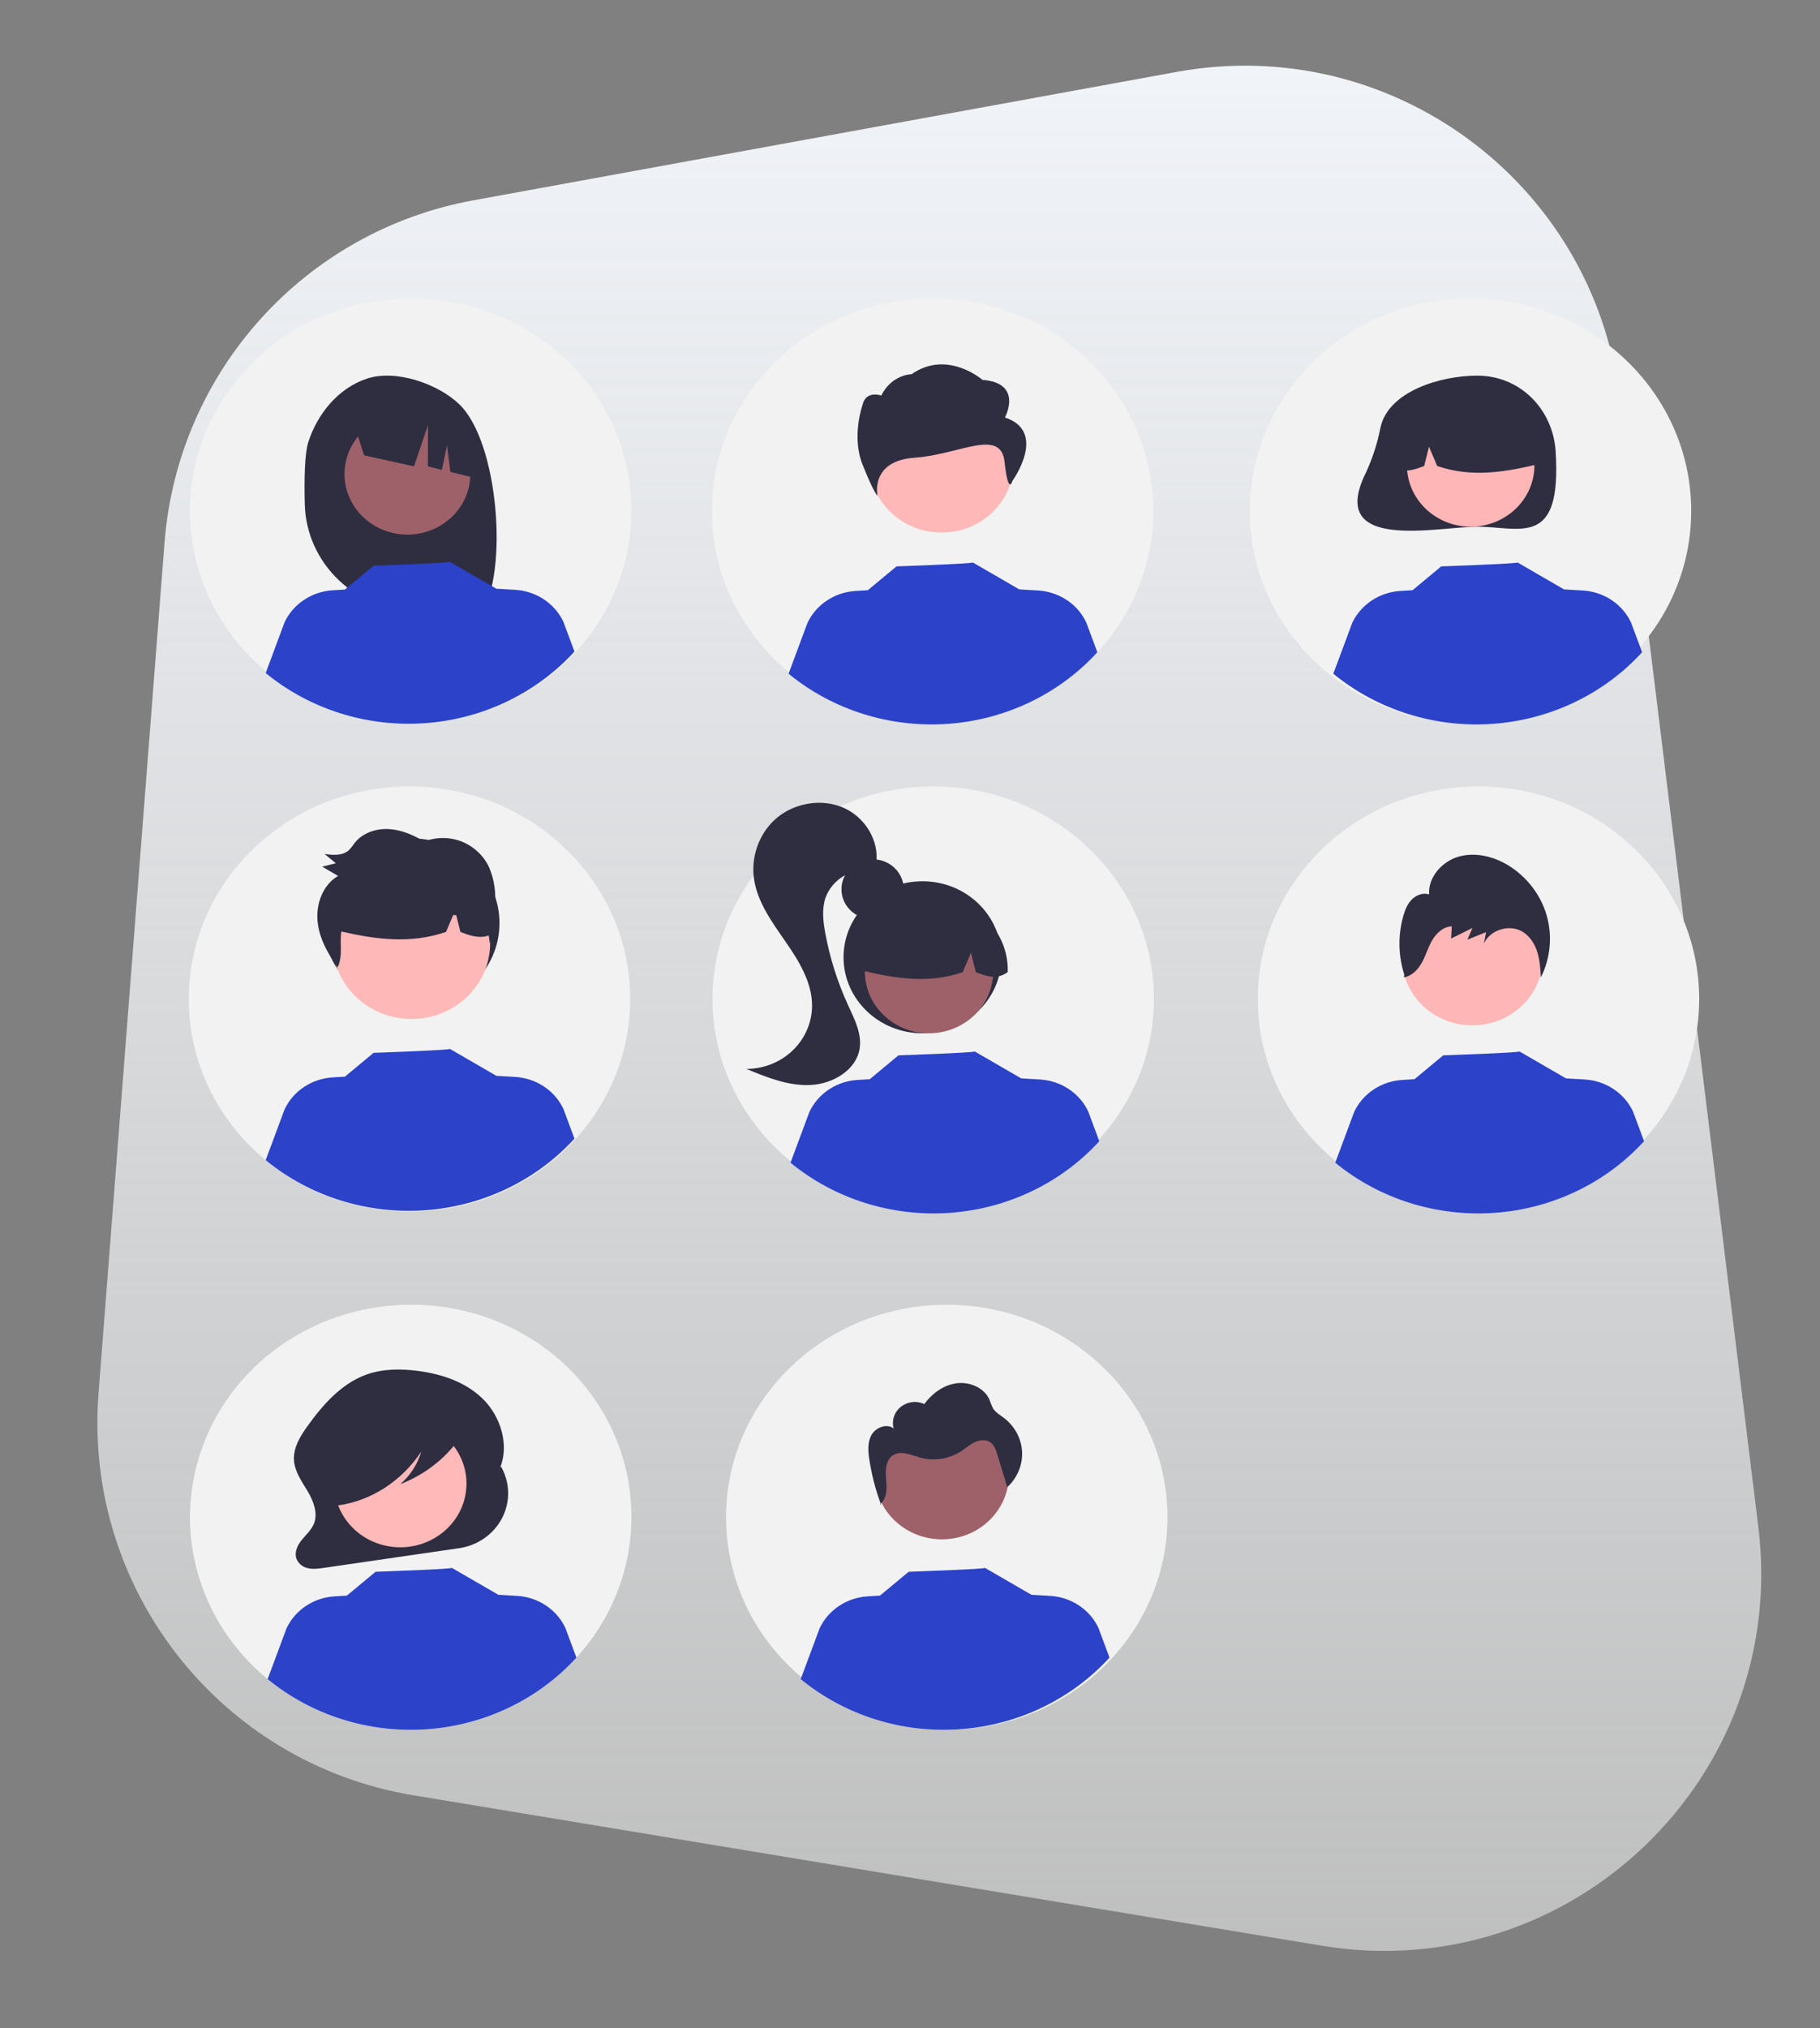 <?xml version="1.0" encoding="UTF-8"?> <svg xmlns="http://www.w3.org/2000/svg" width="482" height="537" viewBox="0 0 482 537" fill="none"><rect x="0" y="0" width="482" height="537" fill="#808080" stroke="none"/><path d="M43.573 143.686C47.086 98.42 80.652 61.2 125.316 53.048L311.663 19.032C368.241 8.705 421.848 48.113 428.872 105.195L465.672 404.295C473.827 470.573 415.971 526.07 350.089 515.164L109.463 475.331C58.283 466.858 22.081 420.657 26.094 368.937L43.573 143.686Z" fill="url(#paint0_linear_3190_692)"></path><g clip-path="url(#clip0_3190_692)"><path d="M108.45 320.775C140.731 320.775 166.9 295.582 166.9 264.504C166.9 233.427 140.731 208.233 108.45 208.233C76.169 208.233 50 233.427 50 264.504C50 295.582 76.169 320.775 108.45 320.775Z" fill="#F2F2F2"></path><path d="M108.972 266.851C121.845 266.851 132.28 256.804 132.28 244.412C132.28 232.019 121.845 221.973 108.972 221.973C96.099 221.973 85.664 232.019 85.664 244.412C85.664 256.804 96.099 266.851 108.972 266.851Z" fill="#2F2E41"></path><path d="M167.217 135.371C167.196 146.5 163.748 157.373 157.308 166.616C150.869 175.859 141.727 183.056 131.039 187.296C120.35 191.537 108.596 192.631 97.262 190.441C85.928 188.25 75.523 182.873 67.363 174.99C59.203 167.106 53.655 157.07 51.419 146.151C49.184 135.232 50.362 123.919 54.805 113.645C59.248 103.37 66.756 94.595 76.38 88.428C86.003 82.261 97.31 78.98 108.87 79C116.552 78.994 124.159 80.449 131.254 83.283C138.349 86.116 144.793 90.271 150.215 95.509C155.637 100.748 159.93 106.966 162.848 113.807C165.765 120.647 167.25 127.976 167.217 135.371Z" fill="#F2F2F2"></path><path d="M247.149 320.775C279.43 320.775 305.599 295.582 305.599 264.504C305.599 233.427 279.43 208.233 247.149 208.233C214.868 208.233 188.699 233.427 188.699 264.504C188.699 295.582 214.868 320.775 247.149 320.775Z" fill="#F2F2F2"></path><path d="M246.981 191.542C279.262 191.542 305.431 166.348 305.431 135.271C305.431 104.193 279.262 79 246.981 79C214.7 79 188.531 104.193 188.531 135.271C188.531 166.348 214.7 191.542 246.981 191.542Z" fill="#F2F2F2"></path><path d="M389.438 191.542C421.72 191.542 447.889 166.348 447.889 135.271C447.889 104.193 421.72 79 389.438 79C357.157 79 330.988 104.193 330.988 135.271C330.988 166.348 357.157 191.542 389.438 191.542Z" fill="#F2F2F2"></path><path d="M391.552 320.775C423.833 320.775 450.002 295.582 450.002 264.504C450.002 233.427 423.833 208.233 391.552 208.233C359.271 208.233 333.102 233.427 333.102 264.504C333.102 295.582 359.271 320.775 391.552 320.775Z" fill="#F2F2F2"></path><path d="M167.217 401.728C167.217 412.858 163.789 423.737 157.366 432.991C150.943 442.245 141.815 449.457 131.134 453.716C120.454 457.975 108.702 459.089 97.364 456.918C86.025 454.747 75.611 449.388 67.436 441.518C59.262 433.648 53.695 423.622 51.44 412.706C49.184 401.791 50.342 390.477 54.766 380.194C59.19 369.912 66.681 361.124 76.293 354.941C85.906 348.758 97.206 345.458 108.767 345.458C116.452 345.425 124.068 346.858 131.175 349.674C138.282 352.49 144.739 356.634 150.173 361.866C155.608 367.097 159.912 373.314 162.837 380.156C165.762 386.998 167.251 394.33 167.217 401.728Z" fill="#F2F2F2"></path><path d="M250.735 458C283.016 458 309.185 432.806 309.185 401.729C309.185 370.651 283.016 345.458 250.735 345.458C218.454 345.458 192.285 370.651 192.285 401.729C192.285 432.806 218.454 458 250.735 458Z" fill="#F2F2F2"></path><path d="M81.674 116.966C84.091 109.551 89.587 102.75 97.188 100.243C104.789 97.736 115.92 101.555 121.634 107.038C132.087 117.067 134.638 151.521 127.456 162.409C126.028 162.336 121.099 162.283 119.653 162.23L117.608 155.668V162.166C115.305 162.097 112.983 162.05 110.644 162.024C102.801 161.93 95.3 158.913 89.72 153.606C84.14 148.298 80.914 141.115 80.721 133.566C80.534 126.344 80.721 119.889 81.674 116.966Z" fill="#2F2E41"></path><path d="M107.9 141.542C117.1 141.542 124.558 134.362 124.558 125.506C124.558 116.649 117.1 109.469 107.9 109.469C98.7 109.469 91.242 116.649 91.242 125.506C91.242 134.362 98.7 141.542 107.9 141.542Z" fill="#9E616A"></path><path d="M93.523 111.422L112.703 102.176C116.625 103.877 120.002 106.557 122.484 109.938C124.967 113.319 126.465 117.278 126.823 121.404L127.301 126.917L119.269 124.949L118.389 117.9L117.026 124.399L113.319 123.491L113.354 112.547L109.645 123.483L96.407 120.555L93.523 111.422Z" fill="#2F2E41"></path><path d="M231.1 243.39C235.657 243.39 239.352 239.833 239.352 235.445C239.352 231.058 235.657 227.501 231.1 227.501C226.542 227.501 222.848 231.058 222.848 235.445C222.848 239.833 226.542 243.39 231.1 243.39Z" fill="#2F2E41"></path><path d="M244.304 273.579C255.85 273.579 265.209 264.568 265.209 253.453C265.209 242.338 255.85 233.327 244.304 233.327C232.758 233.327 223.398 242.338 223.398 253.453C223.398 264.568 232.758 273.579 244.304 273.579Z" fill="#2F2E41"></path><path d="M246.035 273.574C255.417 273.574 263.023 266.251 263.023 257.219C263.023 248.186 255.417 240.864 246.035 240.864C236.653 240.864 229.047 248.186 229.047 257.219C229.047 266.251 236.653 273.574 246.035 273.574Z" fill="#9E616A"></path><path d="M257.569 240.548C254.592 238.801 251.182 237.855 247.696 237.811C244.21 237.767 240.776 238.625 237.752 240.296C234.728 241.967 232.227 244.389 230.508 247.31C228.79 250.23 227.918 253.541 227.984 256.897C236.64 258.99 245.734 260.591 254.966 257.398L257.146 252.261L258.431 257.402C261.242 258.508 264.061 259.444 266.879 257.391C266.994 254.045 266.195 250.728 264.561 247.772C262.927 244.816 260.516 242.325 257.569 240.548Z" fill="#2F2E41"></path><path d="M223.417 213.879C217.711 211.36 210.551 212.542 205.8 216.492C201.048 220.441 198.789 226.87 199.707 232.848C200.642 238.948 204.494 244.2 208.044 249.331C211.594 254.462 215.063 260.085 215.059 266.25C215.056 270.691 213.224 274.949 209.964 278.091C206.705 281.233 202.284 283.003 197.672 283.012C203.085 285.255 208.736 287.543 214.623 287.277C220.511 287.011 226.682 283.367 227.642 277.769C228.334 273.735 226.278 269.802 224.564 266.061C221.771 259.966 219.753 253.569 218.552 247.009C217.979 243.877 217.606 240.586 218.667 237.575C219.511 235.343 221.078 233.432 223.136 232.123C225.194 230.815 227.635 230.177 230.098 230.305L232.043 228.62C232.909 222.634 229.124 216.398 223.417 213.879Z" fill="#2F2E41"></path><path d="M365.583 113.261C364.781 117.41 363.466 121.452 361.665 125.301C351.354 146.299 380.717 139.455 391.211 139.455C402.684 139.455 413.661 145.263 411.984 119.456C411.268 108.432 402.683 99.457 391.211 99.457C381.411 99.457 367.633 103.65 365.583 113.261Z" fill="#2F2E41"></path><path d="M389.49 139.45C398.813 139.45 406.371 132.174 406.371 123.199C406.371 114.223 398.813 106.947 389.49 106.947C380.167 106.947 372.609 114.223 372.609 123.199C372.609 132.174 380.167 139.45 389.49 139.45Z" fill="#FFB6B6"></path><path d="M378.028 106.632C380.986 104.896 384.374 103.957 387.838 103.913C391.302 103.869 394.715 104.722 397.72 106.382C400.724 108.042 403.21 110.449 404.918 113.351C406.625 116.253 407.492 119.544 407.426 122.878C398.824 124.957 389.788 126.549 380.615 123.376L378.449 118.272L377.171 123.379C374.378 124.479 371.577 125.409 368.776 123.369C368.662 120.044 369.456 116.748 371.08 113.811C372.703 110.874 375.099 108.398 378.028 106.632Z" fill="#2F2E41"></path><path d="M108.982 269.798C120.482 269.798 129.804 260.824 129.804 249.753C129.804 238.682 120.482 229.707 108.982 229.707C97.483 229.707 88.16 238.682 88.16 249.753C88.16 260.824 97.483 269.798 108.982 269.798Z" fill="#FFB8B8"></path><path d="M249.451 407.566C259.244 407.566 267.183 399.923 267.183 390.495C267.183 381.067 259.244 373.424 249.451 373.424C239.658 373.424 231.719 381.067 231.719 390.495C231.719 399.923 239.658 407.566 249.451 407.566Z" fill="#9E616A"></path><path d="M249.364 141.01C259.891 141.01 268.424 132.795 268.424 122.661C268.424 112.528 259.891 104.312 249.364 104.312C238.838 104.312 230.305 112.528 230.305 122.661C230.305 132.795 238.838 141.01 249.364 141.01Z" fill="#FFB8B8"></path><path d="M266.142 110.54C266.142 110.54 271.105 101.407 260.187 100.577C260.187 100.577 250.88 92.449 241.393 99.091C241.393 99.091 236.219 99.091 233.389 104.728C233.389 104.728 229.319 103.242 228.425 107.219C228.425 107.219 225.447 115.522 228.425 122.994C231.403 130.467 232.392 131.297 232.392 131.297C232.392 131.297 230.303 122.024 242.214 121.194C254.125 120.364 265.052 113.18 266.045 122.313C267.037 131.446 268.129 127.32 268.129 127.32C268.129 127.32 277.557 114.277 266.142 110.54Z" fill="#2F2E41"></path><path d="M389.935 271.475C400.24 271.475 408.593 263.433 408.593 253.513C408.593 243.593 400.24 235.551 389.935 235.551C379.631 235.551 371.277 243.593 371.277 253.513C371.277 263.433 379.631 271.475 389.935 271.475Z" fill="#FFB6B6"></path><path d="M132.671 388.265L132.382 388.767C134.956 382.659 132.615 375.133 128.023 370.528C123.431 365.922 117.047 363.817 110.761 362.982C106.095 362.362 101.251 362.38 96.814 364.025C90.388 366.408 85.479 371.925 81.38 377.663C79.506 380.288 77.662 383.28 77.849 386.561C78.022 389.606 79.9 392.189 81.437 394.772C82.974 397.355 84.258 400.56 83.155 403.379C82.497 405.059 81.108 406.269 79.98 407.643C78.853 409.017 77.925 410.875 78.47 412.599C78.712 413.259 79.127 413.847 79.676 414.306C80.224 414.765 80.887 415.079 81.599 415.217C82.962 415.523 84.376 415.323 85.756 415.123L121.587 409.911C124.022 409.557 126.331 408.641 128.319 407.242C130.307 405.843 131.913 404.001 133.002 401.875C134.091 399.749 134.629 397.401 134.572 395.031C134.514 392.661 133.862 390.34 132.671 388.265Z" fill="#2F2E41"></path><path d="M123.312 395.507C124.862 386.313 118.376 377.65 108.826 376.158C99.276 374.666 90.278 380.91 88.728 390.104C87.178 399.298 93.664 407.96 103.214 409.452C112.764 410.944 121.762 404.701 123.312 395.507Z" fill="#FFB9B9"></path><path d="M152.654 438.883C142.528 449.975 128.277 456.789 112.977 457.854C97.678 458.918 82.557 454.148 70.879 444.572L75.892 431.105C77.025 428.713 78.813 426.663 81.064 425.174C83.315 423.686 85.945 422.816 88.671 422.657L91.86 422.469L99.465 416.154C99.465 416.154 119.957 415.45 119.653 415.112L132.065 422.3L132.055 422.25L136.934 422.538C139.66 422.696 142.29 423.566 144.541 425.055C146.792 426.543 148.58 428.593 149.712 430.986L152.654 438.883Z" fill="#2B42C9"></path><path d="M293.834 438.883C283.708 449.975 269.457 456.789 254.157 457.854C238.857 458.918 223.736 454.148 212.059 444.572L217.072 431.105C218.205 428.713 219.993 426.663 222.244 425.174C224.495 423.686 227.124 422.816 229.85 422.657L233.04 422.469L240.645 416.154C240.645 416.154 261.136 415.45 260.832 415.112L273.245 422.3L273.234 422.25L278.114 422.538C280.84 422.696 283.47 423.566 285.721 425.055C287.972 426.543 289.76 428.593 290.892 430.986L293.834 438.883Z" fill="#2B42C9"></path><path d="M122.635 377.153C122.183 374.85 119.743 373.796 117.652 373.286C111.589 371.796 105.281 371.463 99.085 372.304C94.567 372.924 89.943 374.292 86.665 377.686C84.023 380.544 82.525 384.216 82.442 388.042C82.308 390.33 82.839 392.608 83.975 394.621C85.155 396.543 87.165 397.937 89.241 397.888L89.451 398.592C98.246 397.412 106.416 392.144 111.562 384.334C110.596 387.653 108.674 390.642 106.018 392.955C111.956 390.667 117.118 386.838 120.928 381.892C121.969 380.563 122.979 378.905 122.635 377.153Z" fill="#2F2E41"></path><path d="M152.139 301.479C142.013 312.572 127.761 319.386 112.462 320.45C97.162 321.515 82.041 316.744 70.363 307.169L75.377 293.701C76.51 291.309 78.297 289.259 80.549 287.771C82.8 286.283 85.429 285.413 88.155 285.254L91.344 285.065L98.949 278.751C98.949 278.751 119.441 278.046 119.137 277.709L131.549 284.897L131.539 284.847L136.419 285.135C139.144 285.293 141.774 286.163 144.025 287.651C146.277 289.139 148.064 291.19 149.197 293.582L152.139 301.479Z" fill="#2B42C9"></path><path d="M291.131 302.154C281.005 313.247 266.754 320.061 251.454 321.125C236.154 322.19 221.033 317.419 209.355 307.844L214.369 294.376C215.502 291.984 217.29 289.934 219.541 288.446C221.792 286.958 224.421 286.088 227.147 285.929L230.337 285.74L237.942 279.425C237.942 279.425 258.433 278.721 258.129 278.384L270.542 285.571L270.531 285.522L275.411 285.81C278.137 285.968 280.766 286.838 283.018 288.326C285.269 289.814 287.057 291.865 288.189 294.257L291.131 302.154Z" fill="#2B42C9"></path><path d="M435.401 302.154C425.274 313.247 411.023 320.061 395.723 321.125C380.424 322.19 365.303 317.419 353.625 307.844L358.638 294.376C359.771 291.984 361.559 289.934 363.81 288.446C366.061 286.958 368.691 286.088 371.417 285.929L374.606 285.74L382.211 279.425C382.211 279.425 402.703 278.721 402.399 278.384L414.811 285.571L414.801 285.522L419.68 285.81C422.406 285.968 425.036 286.838 427.287 288.326C429.538 289.814 431.326 291.865 432.458 294.257L435.401 302.154Z" fill="#2B42C9"></path><path d="M152.139 172.509C142.013 183.601 127.761 190.415 112.462 191.48C97.162 192.544 82.041 187.774 70.363 178.198L75.377 164.731C76.51 162.339 78.297 160.289 80.549 158.8C82.8 157.312 85.429 156.442 88.155 156.283L91.344 156.095L98.949 149.78C98.949 149.78 119.441 149.076 119.137 148.738L131.549 155.926L131.539 155.876L136.419 156.164C139.144 156.322 141.774 157.192 144.025 158.681C146.277 160.169 148.064 162.219 149.197 164.612L152.139 172.509Z" fill="#2B42C9"></path><path d="M290.615 172.687C280.489 183.78 266.238 190.594 250.938 191.658C235.639 192.723 220.518 187.952 208.84 178.377L213.853 164.909C214.986 162.517 216.774 160.467 219.025 158.979C221.276 157.491 223.906 156.621 226.631 156.462L229.821 156.273L237.426 149.959C237.426 149.959 257.918 149.254 257.614 148.917L270.026 156.105L270.016 156.055L274.895 156.343C277.621 156.501 280.251 157.371 282.502 158.859C284.753 160.347 286.541 162.398 287.673 164.79L290.615 172.687Z" fill="#2B42C9"></path><path d="M434.885 172.687C424.759 183.78 410.507 190.594 395.208 191.658C379.908 192.723 364.787 187.952 353.109 178.377L358.123 164.909C359.256 162.517 361.044 160.467 363.295 158.979C365.546 157.491 368.175 156.621 370.901 156.462L374.09 156.273L381.696 149.959C381.696 149.959 402.187 149.254 401.883 148.917L414.295 156.105L414.285 156.055L419.165 156.343C421.891 156.501 424.52 157.371 426.772 158.859C429.023 160.347 430.81 162.398 431.943 164.79L434.885 172.687Z" fill="#2B42C9"></path><path d="M409.616 242.373C408.039 236.94 404.457 232.248 399.542 229.178C395.625 226.766 390.737 225.534 386.299 226.81C381.862 228.086 378.187 232.278 378.478 236.808C376.876 236.283 375.055 236.982 373.882 238.174C372.71 239.367 372.079 240.972 371.628 242.569C370.204 247.648 370.298 253.011 371.9 258.041L371.812 258.762C373.977 258.418 375.619 256.629 376.64 254.724C377.661 252.819 378.249 250.705 379.356 248.846C380.463 246.987 382.301 245.329 384.493 245.271L384.3 248.498C386.186 247.562 388.073 246.626 389.959 245.691C389.51 246.724 389.062 247.757 388.613 248.791C390.26 248.128 391.908 247.465 393.555 246.802C393.371 247.796 393.187 248.789 393.003 249.783C394.637 246.203 399.689 244.63 403.126 246.632C405.122 247.794 406.432 249.866 407.121 252.041C407.81 254.217 407.946 256.519 408.078 258.793C410.623 253.676 411.169 247.847 409.616 242.373Z" fill="#2F2E41"></path><path d="M233.34 398.387C233.305 398.293 233.273 398.199 233.239 398.105C233.171 398.163 233.105 398.223 233.031 398.277L233.34 398.387Z" fill="#2F2E41"></path><path d="M270.691 384.422C270.6 382.69 270.128 380.996 269.308 379.452C268.487 377.908 267.336 376.549 265.93 375.464C264.897 374.677 263.701 374.013 263.017 372.929C262.627 372.162 262.296 371.368 262.027 370.553C260.666 367.434 256.787 365.776 253.307 366.248C249.827 366.721 246.815 368.974 244.787 371.737C243.787 371.276 242.671 371.1 241.571 371.231C240.471 371.362 239.433 371.793 238.58 372.474C237.727 373.155 237.094 374.057 236.757 375.073C236.419 376.089 236.392 377.177 236.677 378.208C234.875 376.811 231.959 377.929 230.835 379.876C229.71 381.823 229.888 384.205 230.223 386.409C230.829 390.394 231.838 394.311 233.236 398.106C234.991 396.619 234.883 393.91 234.669 391.62C234.446 389.24 234.579 386.336 236.74 385.162C238.828 384.028 241.362 385.273 243.664 385.917C245.484 386.413 247.394 386.524 249.263 386.241C251.132 385.958 252.915 385.288 254.489 384.278C255.688 383.497 256.755 382.518 258.048 381.89C259.341 381.263 260.986 381.045 262.189 381.819C263.289 382.527 263.736 383.847 264.11 385.068C264.996 387.962 265.882 390.855 266.769 393.749C268.07 392.549 269.092 391.098 269.768 389.49C270.444 387.883 270.758 386.155 270.691 384.422Z" fill="#2F2E41"></path><path d="M130.951 242.722C131.097 241.226 131.164 239.723 131.152 238.22C131.237 235.247 130.671 232.29 129.491 229.541C128.04 226.498 125.453 224.092 122.244 222.801C119.063 221.566 115.507 221.569 112.329 222.809C109.459 221.064 106.27 219.68 102.912 219.508C99.554 219.337 96.003 220.536 93.933 223.177C93.471 223.873 92.947 224.53 92.365 225.138C90.701 226.621 88.173 226.408 85.962 226.104C86.954 226.923 87.946 227.741 88.938 228.559C87.738 228.861 86.537 229.163 85.336 229.465C86.737 230.283 88.138 231.101 89.539 231.919C85.472 234.269 83.624 239.398 84.112 244.057C84.574 248.468 86.786 252.501 89.43 256.086C90.484 253.943 90.257 251.379 90.24 248.965C90.23 248.183 90.28 247.4 90.388 246.624C99.324 248.686 108.661 250.01 118.13 246.735L120.03 242.257C120.296 242.284 120.563 242.309 120.83 242.336L121.931 246.739C124.426 247.721 126.928 248.579 129.43 247.677C129.551 248.357 129.625 249.051 129.681 249.718C129.896 248.921 130.082 248.117 130.25 247.31C130.581 247.139 130.897 246.944 131.197 246.727C131.258 245.388 131.175 244.046 130.951 242.722Z" fill="#2F2E41"></path></g><defs><linearGradient id="paint0_linear_3190_692" x1="250.5" y1="0" x2="250.5" y2="537" gradientUnits="userSpaceOnUse"><stop stop-color="#F2F5FA"></stop><stop offset="1" stop-color="#F8F9F9" stop-opacity="0.5"></stop></linearGradient><clipPath id="clip0_3190_692"><rect width="400" height="379" fill="white" transform="translate(50 79)"></rect></clipPath></defs></svg> 